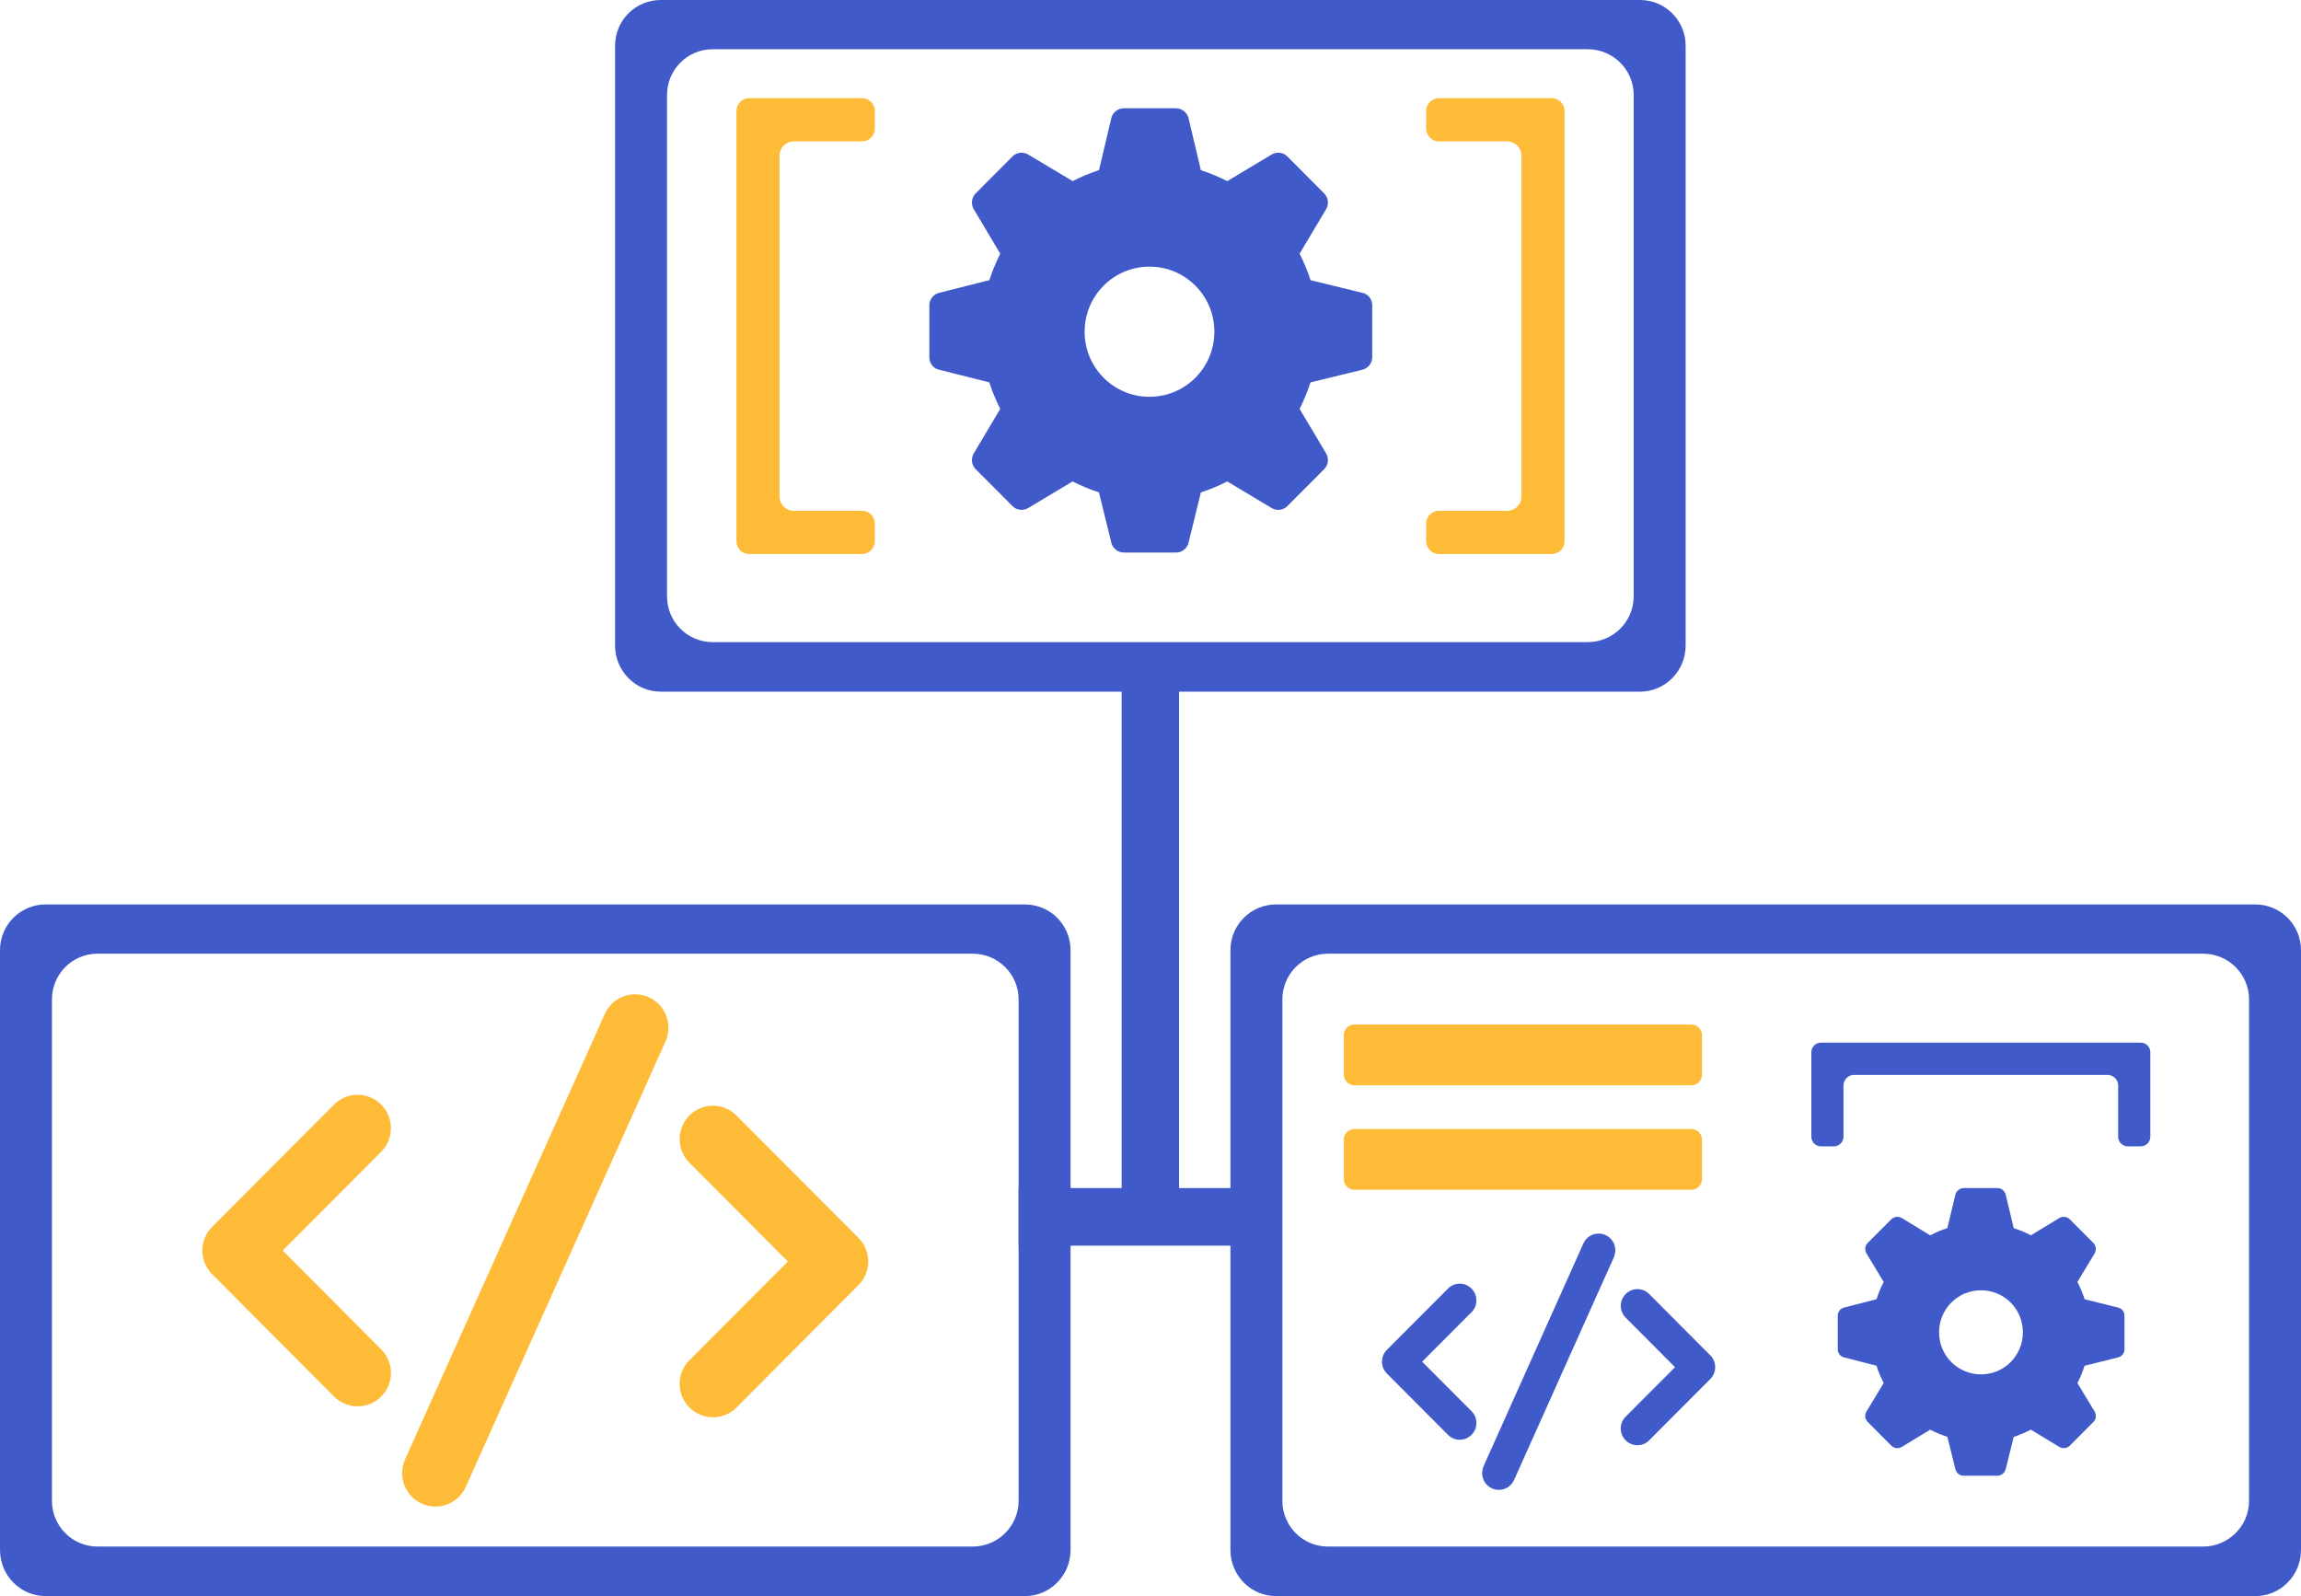 <svg width="173" height="120" viewBox="0 0 173 120" fill="none" xmlns="http://www.w3.org/2000/svg">
<g clip-path="url(#clip0_1135_332)">
<path d="M88.647 89.323V51.286H84.331V89.323H76.584V93.653H94.754V89.323H88.647Z" fill="#405bc9"/>
<path d="M102.436 22.017L98.53 21.064C98.315 20.372 98.034 19.722 97.71 19.073L99.696 15.739C99.933 15.349 99.868 14.851 99.566 14.548L96.782 11.755C96.48 11.452 95.984 11.387 95.596 11.625L92.272 13.617C91.625 13.292 90.956 13.011 90.287 12.794L89.359 8.876C89.251 8.443 88.841 8.14 88.41 8.14H84.504C84.051 8.14 83.662 8.443 83.555 8.876L82.627 12.794C81.936 13.011 81.289 13.292 80.641 13.617L77.318 11.625C76.93 11.387 76.433 11.452 76.131 11.755L73.347 14.548C73.045 14.851 72.981 15.349 73.218 15.739L75.203 19.073C74.88 19.722 74.599 20.393 74.383 21.064L70.607 22.017C70.175 22.125 69.873 22.515 69.873 22.948V26.866C69.873 27.321 70.175 27.71 70.607 27.797L74.383 28.75C74.599 29.442 74.88 30.092 75.203 30.741L73.218 34.075C72.981 34.465 73.045 34.963 73.347 35.266L76.131 38.059C76.433 38.362 76.93 38.427 77.318 38.189L80.641 36.197C81.289 36.522 81.958 36.803 82.627 37.02L83.555 40.808C83.662 41.241 84.072 41.544 84.504 41.544H88.41C88.863 41.544 89.251 41.241 89.359 40.808L90.287 37.02C90.978 36.803 91.625 36.522 92.272 36.197L95.596 38.189C95.984 38.427 96.48 38.362 96.782 38.059L99.566 35.266C99.868 34.963 99.933 34.465 99.696 34.075L97.71 30.741C98.034 30.092 98.315 29.421 98.53 28.75L102.436 27.797C102.868 27.689 103.17 27.299 103.17 26.866V22.948C103.17 22.493 102.868 22.103 102.436 22.017ZM86.424 29.832C83.727 29.832 81.548 27.646 81.548 24.939C81.548 22.233 83.727 20.047 86.424 20.047C89.122 20.047 91.301 22.233 91.301 24.939C91.301 27.646 89.122 29.832 86.424 29.832Z" fill="#405bc9"/>
<path d="M123.303 0H49.675C47.776 0 46.244 1.537 46.244 3.442V48.537C46.244 50.442 47.776 52.001 49.675 52.001H123.303C125.202 52.001 126.734 50.442 126.734 48.537V3.442C126.734 1.537 125.202 0 123.303 0ZM122.828 44.835C122.828 46.74 121.275 48.277 119.376 48.277H53.581C51.682 48.277 50.15 46.74 50.15 44.835V7.144C50.15 5.239 51.682 3.702 53.581 3.702H119.376C121.275 3.702 122.828 5.239 122.828 7.144V44.835Z" fill="#405bc9"/>
<path d="M64.824 41.653H56.322C55.782 41.653 55.372 41.22 55.372 40.7V8.335C55.372 7.794 55.804 7.382 56.322 7.382H64.824C65.342 7.382 65.773 7.815 65.773 8.335V9.677C65.773 10.197 65.342 10.63 64.824 10.63H59.688C59.084 10.63 58.609 11.106 58.609 11.712V37.323C58.609 37.929 59.084 38.405 59.688 38.405H64.824C65.342 38.405 65.773 38.838 65.773 39.358V40.7C65.773 41.22 65.342 41.653 64.824 41.653Z" fill="#FDBB38"/>
<path d="M108.176 41.653H116.678C117.218 41.653 117.628 41.22 117.628 40.7V8.335C117.628 7.794 117.196 7.382 116.678 7.382H108.176C107.658 7.382 107.227 7.815 107.227 8.335V9.677C107.227 10.197 107.658 10.63 108.176 10.63H113.312C113.916 10.63 114.391 11.106 114.391 11.712V37.323C114.391 37.929 113.916 38.405 113.312 38.405H108.176C107.658 38.405 107.227 38.838 107.227 39.358V40.7C107.227 41.22 107.658 41.653 108.176 41.653Z" fill="#FDBB38"/>
<path d="M77.059 67.999H3.431C1.532 67.999 0 69.536 0 71.441V116.536C0 118.441 1.532 120 3.431 120H77.059C78.958 120 80.49 118.441 80.49 116.536V71.441C80.49 69.536 78.958 67.999 77.059 67.999ZM76.584 112.834C76.584 114.739 75.031 116.276 73.132 116.276H7.337C5.438 116.276 3.906 114.739 3.906 112.834V75.143C3.906 73.238 5.438 71.701 7.337 71.701H73.132C75.031 71.701 76.584 73.238 76.584 75.143V112.834Z" fill="#405bc9"/>
<path d="M26.888 105.733C26.219 105.733 25.593 105.473 25.118 104.997L15.947 95.796C15.472 95.32 15.213 94.692 15.213 94.021C15.213 93.35 15.472 92.722 15.947 92.246L25.118 83.045C25.593 82.569 26.219 82.309 26.888 82.309C28.269 82.309 29.391 83.435 29.391 84.82C29.391 85.492 29.132 86.119 28.657 86.596L21.256 94.021L28.657 101.447C29.132 101.923 29.391 102.551 29.391 103.222C29.391 104.607 28.269 105.733 26.888 105.733Z" fill="#FDBB38"/>
<path d="M53.603 106.556C52.221 106.556 51.099 105.43 51.099 104.045C51.099 103.374 51.358 102.746 51.833 102.269L59.235 94.844L51.833 87.418C51.358 86.942 51.099 86.314 51.099 85.643C51.099 84.258 52.221 83.132 53.603 83.132C54.272 83.132 54.897 83.392 55.372 83.868L64.543 93.069C65.018 93.545 65.277 94.173 65.277 94.844C65.277 95.515 65.018 96.143 64.543 96.619L55.372 105.82C54.897 106.296 54.272 106.556 53.603 106.556Z" fill="#FDBB38"/>
<path d="M32.736 113.267C31.355 113.267 30.232 112.141 30.232 110.756C30.232 110.431 30.297 110.106 30.427 109.782L45.446 76.291C45.834 75.36 46.74 74.754 47.755 74.754C49.136 74.754 50.258 75.879 50.258 77.265C50.258 77.59 50.193 77.914 50.064 78.239L35.044 111.73C34.656 112.661 33.75 113.267 32.736 113.267Z" fill="#FDBB38"/>
<path d="M169.569 67.999H95.941C94.042 67.999 92.51 69.536 92.51 71.441V116.536C92.51 118.441 94.042 120 95.941 120H169.569C171.468 120 173 118.441 173 116.536V71.441C173 69.536 171.468 67.999 169.569 67.999ZM169.094 112.834C169.094 114.739 167.54 116.276 165.642 116.276H99.847C97.948 116.276 96.416 114.739 96.416 112.834V75.143C96.416 73.238 97.948 71.701 99.847 71.701H165.642C167.54 71.701 169.094 73.238 169.094 75.143V112.834Z" fill="#405bc9"/>
<path d="M136.186 85.47V79.105C136.186 78.716 136.51 78.391 136.898 78.391H160.959C161.347 78.391 161.671 78.716 161.671 79.105V85.47C161.671 85.86 161.347 86.184 160.959 86.184H159.966C159.578 86.184 159.254 85.86 159.254 85.47V81.617C159.254 81.162 158.887 80.816 158.456 80.816H139.401C138.948 80.816 138.603 81.184 138.603 81.617V85.47C138.603 85.86 138.279 86.184 137.891 86.184H136.898C136.51 86.184 136.186 85.86 136.186 85.47Z" fill="#405bc9"/>
<path d="M109.752 108.244C109.406 108.244 109.104 108.115 108.867 107.876L104.27 103.265C104.033 103.027 103.904 102.724 103.904 102.378C103.904 102.031 104.033 101.728 104.27 101.49L108.867 96.879C109.104 96.641 109.406 96.511 109.752 96.511C110.442 96.511 111.003 97.074 111.003 97.766C111.003 98.113 110.874 98.416 110.636 98.654L106.925 102.378L110.636 106.101C110.874 106.339 111.003 106.642 111.003 106.989C111.003 107.682 110.442 108.244 109.752 108.244Z" fill="#405bc9"/>
<path d="M123.109 108.656C122.419 108.656 121.857 108.093 121.857 107.4C121.857 107.054 121.987 106.751 122.224 106.513L125.936 102.789L122.224 99.065C121.987 98.827 121.857 98.502 121.857 98.178C121.857 97.485 122.419 96.922 123.109 96.922C123.454 96.922 123.756 97.052 123.994 97.29L128.59 101.901C128.828 102.14 128.957 102.464 128.957 102.789C128.957 103.114 128.828 103.438 128.59 103.677L123.994 108.288C123.756 108.526 123.454 108.656 123.109 108.656Z" fill="#405bc9"/>
<path d="M112.686 112.011C111.996 112.011 111.435 111.449 111.435 110.756C111.435 110.583 111.478 110.431 111.521 110.28L119.031 93.523C119.225 93.047 119.678 92.744 120.196 92.744C120.886 92.744 121.447 93.307 121.447 93.999C121.447 94.173 121.404 94.324 121.361 94.476L113.852 111.232C113.657 111.708 113.204 112.011 112.686 112.011Z" fill="#405bc9"/>
<path d="M159.254 98.308L156.729 97.68C156.6 97.247 156.406 96.814 156.19 96.381L157.485 94.238C157.636 93.978 157.593 93.675 157.398 93.458L155.607 91.662C155.413 91.467 155.089 91.423 154.83 91.575L152.694 92.874C152.284 92.657 151.852 92.484 151.399 92.333L150.795 89.8C150.709 89.518 150.471 89.323 150.169 89.323H147.645C147.364 89.323 147.105 89.518 147.019 89.8L146.414 92.333C145.983 92.463 145.551 92.657 145.12 92.874L142.983 91.575C142.724 91.423 142.422 91.467 142.207 91.662L140.415 93.458C140.221 93.653 140.178 93.978 140.329 94.238L141.624 96.381C141.408 96.792 141.236 97.225 141.084 97.68L138.646 98.308C138.365 98.373 138.171 98.632 138.171 98.914V101.447C138.171 101.728 138.365 101.988 138.646 102.053L141.084 102.681C141.214 103.114 141.408 103.547 141.624 103.98L140.329 106.123C140.178 106.383 140.221 106.686 140.415 106.902L142.207 108.699C142.401 108.894 142.724 108.937 142.983 108.786L145.12 107.487C145.53 107.703 145.961 107.877 146.414 108.028L147.019 110.474C147.105 110.756 147.342 110.951 147.645 110.951H150.169C150.45 110.951 150.709 110.756 150.795 110.474L151.399 108.028C151.831 107.898 152.262 107.703 152.694 107.487L154.83 108.786C155.089 108.937 155.391 108.894 155.607 108.699L157.398 106.902C157.593 106.708 157.636 106.383 157.485 106.123L156.19 103.98C156.406 103.568 156.578 103.136 156.729 102.681L159.254 102.053C159.535 101.988 159.729 101.728 159.729 101.447V98.914C159.729 98.632 159.535 98.373 159.254 98.308ZM148.939 103.33C147.191 103.33 145.789 101.923 145.789 100.17C145.789 98.416 147.191 97.009 148.939 97.009C150.687 97.009 152.09 98.416 152.09 100.17C152.09 101.923 150.687 103.33 148.939 103.33Z" fill="#405bc9"/>
<path d="M127.166 77.027H101.832C101.391 77.027 101.034 77.385 101.034 77.828V80.794C101.034 81.236 101.391 81.595 101.832 81.595H127.166C127.607 81.595 127.964 81.236 127.964 80.794V77.828C127.964 77.385 127.607 77.027 127.166 77.027Z" fill="#FDBB38"/>
<path d="M127.166 84.885H101.832C101.391 84.885 101.034 85.244 101.034 85.686V88.652C101.034 89.095 101.391 89.453 101.832 89.453H127.166C127.607 89.453 127.964 89.095 127.964 88.652V85.686C127.964 85.244 127.607 84.885 127.166 84.885Z" fill="#FDBB38"/>
</g>
<defs>
<clipPath id="clip0_1135_332">
<rect width="173" height="120" fill="white"/>
</clipPath>
</defs>
</svg>
